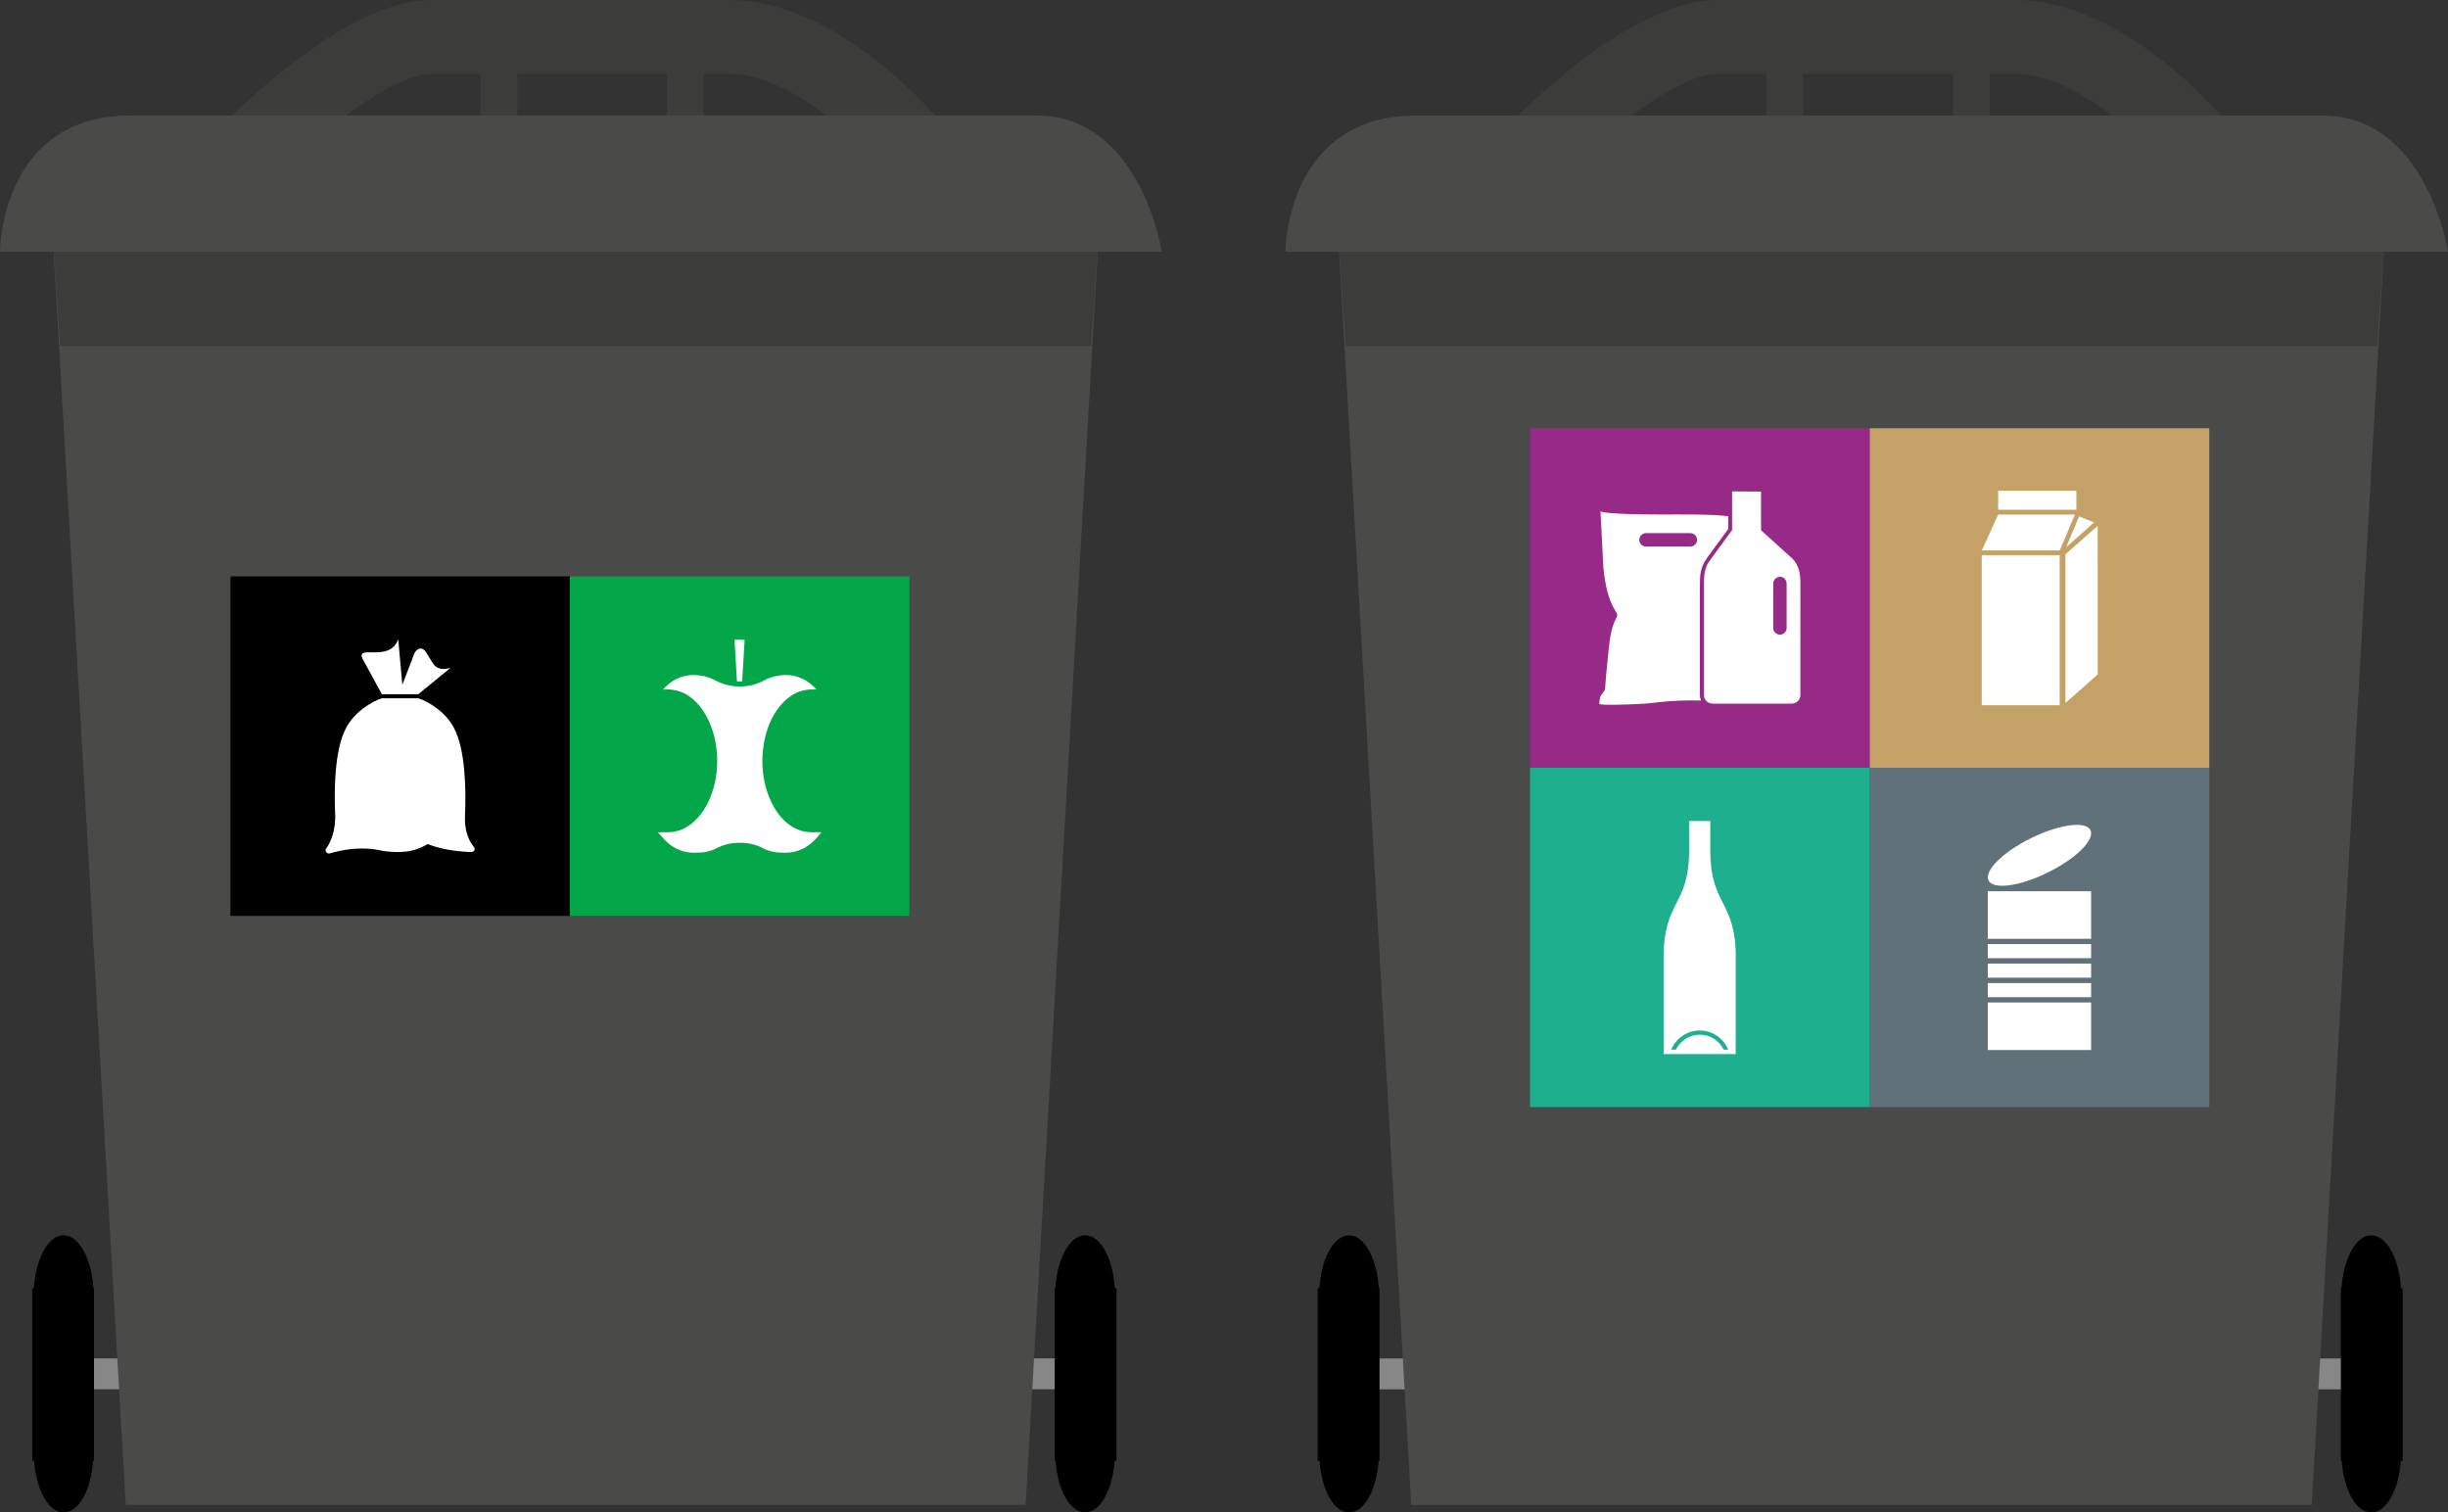 <svg width="259" height="160" viewBox="0 0 259 160" fill="none" xmlns="http://www.w3.org/2000/svg">
<rect x="0" y="0" width="259" height="160" fill="#333333" stroke="none"/>
<path d="M16.451 20.612L22.852 13.941C25.082 11.608 36.653 0 45.62 0H77.187C88.683 0 99.031 12.214 100.169 13.614L105.339 19.941L16.441 20.612H16.451ZM45.629 7.81C43.268 7.81 39.601 9.938 36.027 12.653L87.479 12.261C84.325 9.854 80.593 7.81 77.196 7.81H45.629Z" fill="#3C3C3B"/>
<path d="M54.736 4.46H50.836V15.713H54.736V4.46Z" fill="#3C3C3B"/>
<path d="M74.463 4.46H70.562V15.713H74.463V4.46Z" fill="#3C3C3B"/>
<path d="M93.703 143.708H112.095C114.539 143.708 114.315 144.37 114.315 145.312C114.315 146.255 114.549 146.973 111.656 146.973H93.703V143.708Z" fill="#878787"/>
<path d="M118.131 154.532V136.28H117.944C117.758 133.173 116.451 130.682 114.809 130.682C113.167 130.682 111.86 133.164 111.655 136.28H111.59V154.532H111.683C111.898 157.592 113.185 160 114.809 160C116.433 160 117.702 157.592 117.935 154.532H118.131Z" fill="black"/>
<path d="M27.834 143.708H9.443C6.998 143.708 7.222 144.37 7.222 145.312C7.222 146.255 6.989 146.973 9.882 146.973H27.834V143.708Z" fill="#878787"/>
<path d="M3.406 154.532V136.28H3.593C3.779 133.173 5.086 130.682 6.728 130.682C8.37 130.682 9.677 133.164 9.882 136.28H9.947V154.532H9.854C9.639 157.592 8.352 160 6.728 160C5.105 160 3.835 157.592 3.602 154.532H3.406Z" fill="black"/>
<path d="M108.512 159.207H13.307L5.544 24.419H116.267L108.512 159.207Z" fill="#4A4A49"/>
<path d="M5.544 24.41L6.374 36.606H115.436L116.267 24.41H5.544Z" fill="#3C3C3B"/>
<path d="M122.918 26.631H0C0 26.631 0 12.214 13.866 12.214H109.612C120.697 12.214 122.918 26.631 122.918 26.631Z" fill="#4A4A49"/>
<path d="M60.297 60.978H24.382V96.894H60.297V60.978Z" fill="black"/>
<mask id="mask0_8742_1502" style="mask-type:luminance" maskUnits="userSpaceOnUse" x="24" y="60" width="37" height="37">
<path d="M60.297 60.978H24.382V96.894H60.297V60.978Z" fill="white"/>
</mask>
<g mask="url(#mask0_8742_1502)">
<path d="M44.267 73.435L47.682 70.636C47.682 70.636 46.45 71.131 45.835 70.216C45.499 69.722 45.256 69.283 45.079 69.003C44.482 68.107 43.884 69.022 43.884 69.022L42.569 72.437L42.13 67.613C41.272 70.16 37.623 68.107 38.36 69.694L40.404 73.445H44.276L44.267 73.435Z" fill="white"/>
<path d="M50.108 89.56C50.108 89.56 49.866 89.28 49.651 88.841C49.418 88.365 49.212 87.665 49.194 86.751V86.471C49.194 86.275 49.194 86.088 49.212 85.892C49.297 83.513 49.25 79.277 48.018 76.991C47.122 75.283 45.312 74.21 44.267 73.874H40.395C39.359 74.21 37.53 75.283 36.625 76.991C35.393 79.277 35.356 83.522 35.449 85.892L35.468 86.312V86.63C35.468 86.686 35.468 86.714 35.449 86.751C35.412 88.524 34.6 89.634 34.535 89.746C34.516 89.746 34.497 89.765 34.497 89.765C34.46 89.821 34.441 89.886 34.441 89.961C34.441 90.138 34.6 90.297 34.796 90.297C34.852 90.297 34.899 90.278 34.973 90.259C35.253 90.175 36.7 89.765 38.248 89.765C39.144 89.765 39.657 89.849 40.133 89.942C40.255 89.98 41.123 90.138 41.944 90.138C42.951 90.138 43.95 90.063 45.256 89.289C45.751 89.504 46.273 89.644 46.786 89.765C47.701 89.98 48.569 90.063 49.147 90.101C49.567 90.138 49.838 90.138 49.866 90.138H49.884C50.062 90.138 50.22 89.998 50.22 89.802C50.22 89.718 50.164 89.644 50.118 89.569" fill="white"/>
</g>
<path d="M96.212 60.988H60.297V96.885H96.212V60.988Z" fill="#04A64A"/>
<mask id="mask1_8742_1502" style="mask-type:luminance" maskUnits="userSpaceOnUse" x="60" y="60" width="37" height="37">
<path d="M96.212 60.988H60.297V96.885H96.212V60.988Z" fill="white"/>
</mask>
<g mask="url(#mask1_8742_1502)">
<path d="M78.522 72.092L78.783 67.678H77.71L77.971 72.092H78.512" fill="white"/>
<path d="M85.921 88.048H85.865C85.809 88.048 85.623 88.029 85.567 88.029C83.934 87.927 82.506 86.714 81.629 84.894C81.013 83.644 80.659 82.132 80.659 80.499C80.659 78.866 81.032 77.261 81.666 76.011C82.301 74.76 83.197 73.809 84.214 73.314C84.69 73.1 85.166 72.978 85.679 72.941H86.379C86.257 72.801 86.118 72.661 85.978 72.54C85.24 71.84 84.233 71.411 83.122 71.411C82.422 71.411 81.611 71.588 81.032 71.886C80.174 72.362 79.324 72.624 78.27 72.624C77.216 72.624 76.367 72.362 75.489 71.886C74.911 71.588 74.099 71.411 73.399 71.411C72.289 71.411 71.29 71.831 70.553 72.54C70.413 72.661 70.292 72.801 70.152 72.941H70.852C71.365 72.978 71.86 73.1 72.317 73.314C73.353 73.809 74.239 74.76 74.864 76.011C75.499 77.261 75.881 78.81 75.881 80.499C75.881 82.188 75.508 83.653 74.911 84.894C74.015 86.704 72.587 87.917 70.973 88.029C70.917 88.029 70.731 88.048 70.674 88.048H69.62C69.853 88.328 70.077 88.589 70.339 88.86L70.357 88.878C71.113 89.69 72.205 90.213 73.399 90.213C73.595 90.213 74.276 90.194 74.472 90.157C74.528 90.157 74.594 90.138 74.65 90.138C74.79 90.101 74.93 90.064 75.051 90.035C75.172 89.998 75.284 89.961 75.387 89.933C75.489 89.895 75.583 89.849 75.667 89.811C76.422 89.41 77.197 89.158 78.27 89.158C79.343 89.158 80.136 89.401 80.873 89.811C80.957 89.849 81.069 89.895 81.153 89.933C81.256 89.97 81.387 90.007 81.489 90.035C81.629 90.073 81.751 90.11 81.891 90.138C81.947 90.138 82.012 90.157 82.068 90.157C82.264 90.194 82.945 90.213 83.122 90.213C84.335 90.213 85.408 89.681 86.183 88.878L86.201 88.86C86.444 88.599 86.677 88.328 86.901 88.048H85.912H85.921Z" fill="white"/>
</g>
<g clip-path="url(#clip0_8742_1502)">
<path d="M152.461 20.614L158.867 13.942C161.098 11.609 172.677 0 181.65 0H213.238C224.741 0 235.096 12.216 236.236 13.615L241.408 19.942L152.452 20.614H152.461ZM181.659 7.811C179.297 7.811 175.627 9.939 172.051 12.654L223.537 12.262C220.381 9.855 216.646 7.811 213.247 7.811H181.659Z" fill="#3C3C3B"/>
<path d="M190.772 4.461H186.869V15.715H190.772V4.461Z" fill="#3C3C3B"/>
<path d="M210.511 4.461H206.608V15.715H210.511V4.461Z" fill="#3C3C3B"/>
<path d="M229.765 143.717H248.168C250.615 143.717 250.391 144.379 250.391 145.322C250.391 146.264 250.624 146.983 247.73 146.983H229.765V143.717Z" fill="#878787"/>
<path d="M254.209 154.542V136.289H254.023C253.836 133.181 252.529 130.69 250.885 130.69C249.242 130.69 247.935 133.172 247.729 136.289H247.664V154.542H247.757C247.972 157.602 249.261 160.01 250.885 160.01C252.51 160.01 253.78 157.602 254.013 154.542H254.209Z" fill="black"/>
<path d="M163.853 143.717H145.449C143.003 143.717 143.227 144.379 143.227 145.322C143.227 146.264 142.994 146.983 145.888 146.983H163.853V143.717Z" fill="#878787"/>
<path d="M139.408 154.542V136.289H139.595C139.782 133.181 141.089 130.69 142.732 130.69C144.376 130.69 145.683 133.172 145.888 136.289H145.954V154.542H145.86C145.646 157.602 144.357 160.01 142.732 160.01C141.108 160.01 139.838 157.602 139.604 154.542H139.408Z" fill="black"/>
<path d="M244.583 159.217H149.315L141.546 24.421H252.342L244.583 159.217Z" fill="#4A4A49"/>
<path d="M141.546 24.412L142.377 36.608H251.511L252.342 24.412H141.546Z" fill="#3C3C3B"/>
<path d="M259 26.633H136C136 26.633 136 12.216 149.875 12.216H245.685C256.778 12.216 259 26.633 259 26.633Z" fill="#4A4A49"/>
<path d="M233.743 81.223H197.822V117.122H233.743V81.223Z" fill="#617179"/>
<mask id="mask2_8742_1502" style="mask-type:luminance" maskUnits="userSpaceOnUse" x="197" y="81" width="37" height="37">
<path d="M233.743 81.223H197.822V117.122H233.743V81.223Z" fill="white"/>
</mask>
<g mask="url(#mask2_8742_1502)">
<path d="M221.175 87.83C221.651 88.847 219.625 90.853 216.628 92.319C213.649 93.784 210.848 94.148 210.381 93.13C209.905 92.123 211.931 90.116 214.909 88.661C217.907 87.186 220.699 86.832 221.175 87.83Z" fill="white"/>
</g>
<path d="M221.241 104.001H210.307V105.495H221.241V104.001Z" fill="white"/>
<path d="M221.241 106.055H210.307V111.084H221.241V106.055Z" fill="white"/>
<path d="M221.241 101.939H210.307V103.433H221.241V101.939Z" fill="white"/>
<path d="M221.241 94.288H210.307V99.317H221.241V94.288Z" fill="white"/>
<path d="M221.241 99.877H210.307V101.37H221.241V99.877Z" fill="white"/>
<path d="M197.813 81.223H161.874V117.122H197.813V81.223Z" fill="#1DAF8E"/>
<mask id="mask3_8742_1502" style="mask-type:luminance" maskUnits="userSpaceOnUse" x="161" y="81" width="37" height="37">
<path d="M197.813 81.223H161.874V117.122H197.813V81.223Z" fill="white"/>
</mask>
<g mask="url(#mask3_8742_1502)">
<path d="M182.369 111.047C181.912 110.114 180.941 109.461 179.848 109.461C178.756 109.461 177.766 110.114 177.309 111.047H176.814C177.309 109.871 178.466 109.022 179.839 109.022C181.212 109.022 182.36 109.871 182.846 111.047H182.351H182.369ZM183.649 101.286C183.649 95.323 181.025 95.818 180.95 90.219V86.859H178.709V90.219C178.635 95.818 176.011 95.323 176.011 101.286V111.514H183.639V101.286H183.649Z" fill="white"/>
</g>
<path d="M197.813 45.306H161.874V81.223H197.813V45.306Z" fill="#962A86"/>
<path d="M183.163 56.187L183.248 56.102V56.084L183.163 56.187Z" fill="white"/>
<mask id="mask4_8742_1502" style="mask-type:luminance" maskUnits="userSpaceOnUse" x="161" y="45" width="37" height="37">
<path d="M197.813 45.306H161.874V81.223H197.813V45.306Z" fill="white"/>
</mask>
<g mask="url(#mask4_8742_1502)">
<path d="M179.549 57.12C179.549 57.502 179.232 57.82 178.84 57.82H174.143C173.751 57.82 173.433 57.502 173.433 57.12C173.433 56.737 173.751 56.401 174.143 56.401H178.84C179.232 56.401 179.549 56.718 179.549 57.12ZM179.857 61.748V61.608C179.857 61.095 179.857 60.003 180.595 59.042L182.845 55.963V54.609C180.959 54.376 177.495 54.432 176.01 54.432C169.493 54.432 169.334 54.096 169.334 54.078L169.633 60.013C169.81 61.636 170.072 63.307 170.94 64.678C171.015 64.8 171.118 64.94 171.099 65.08C171.099 65.201 171.043 65.322 170.978 65.434C170.464 66.423 170.324 67.525 170.203 68.654C170.119 69.466 170.044 70.268 169.96 71.08C169.885 71.752 169.885 72.19 169.82 72.844C169.801 73.086 169.577 73.301 169.428 73.497C169.269 73.693 169.213 74.131 169.213 74.486C169.512 74.607 171.501 74.561 173.172 74.486C174.246 74.449 175.217 74.327 175.478 74.29C176.944 74.113 178.457 74.075 179.969 74.113C179.904 73.935 179.848 73.739 179.848 73.571V61.758L179.857 61.748Z" fill="white"/>
<path d="M180.268 61.73V61.645C180.268 61.31 180.249 60.75 180.464 60.134C180.268 60.712 180.268 61.263 180.268 61.608V73.543C180.268 73.758 180.333 73.945 180.483 74.103C180.343 73.963 180.268 73.767 180.268 73.562V61.739V61.73Z" fill="white"/>
<path d="M189.026 66.442C189.026 66.825 188.709 67.142 188.326 67.142C187.943 67.142 187.607 66.825 187.607 66.442V61.739C187.607 61.338 187.943 61.02 188.326 61.02C188.709 61.02 189.026 61.338 189.026 61.739V66.442ZM189.54 59.014L186.318 56.093V52.006L183.256 51.987V56.084L183.172 56.187L180.921 59.266C180.707 59.546 180.567 59.826 180.483 60.115C180.268 60.731 180.287 61.31 180.287 61.627V73.543C180.287 73.758 180.352 73.945 180.483 74.103C180.66 74.318 180.921 74.439 181.239 74.439H189.53C190.063 74.439 190.483 74.038 190.483 73.543V61.59C190.483 60.974 190.427 59.816 189.549 59.005" fill="white"/>
</g>
<path d="M233.743 45.306H197.822V81.223H233.743V45.306Z" fill="#C4A166"/>
<path d="M217.916 58.734H209.671V74.607H217.916V58.734Z" fill="white"/>
<path d="M219.681 51.922H211.408V53.928H219.681V51.922Z" fill="white"/>
<path d="M211.408 54.441L209.681 58.23H217.897V58.211H217.935L219.522 54.441H211.408Z" fill="white"/>
<path d="M218.616 57.875L221.557 55.272L219.97 54.628L218.616 57.875Z" fill="white"/>
<path d="M218.523 58.641V74.374L221.941 71.35V55.627L218.523 58.641Z" fill="white"/>
</g>
<defs>
<clipPath id="clip0_8742_1502">
<rect width="123" height="160" fill="white" transform="translate(136 0.01)"/>
</clipPath>
</defs>
</svg>
